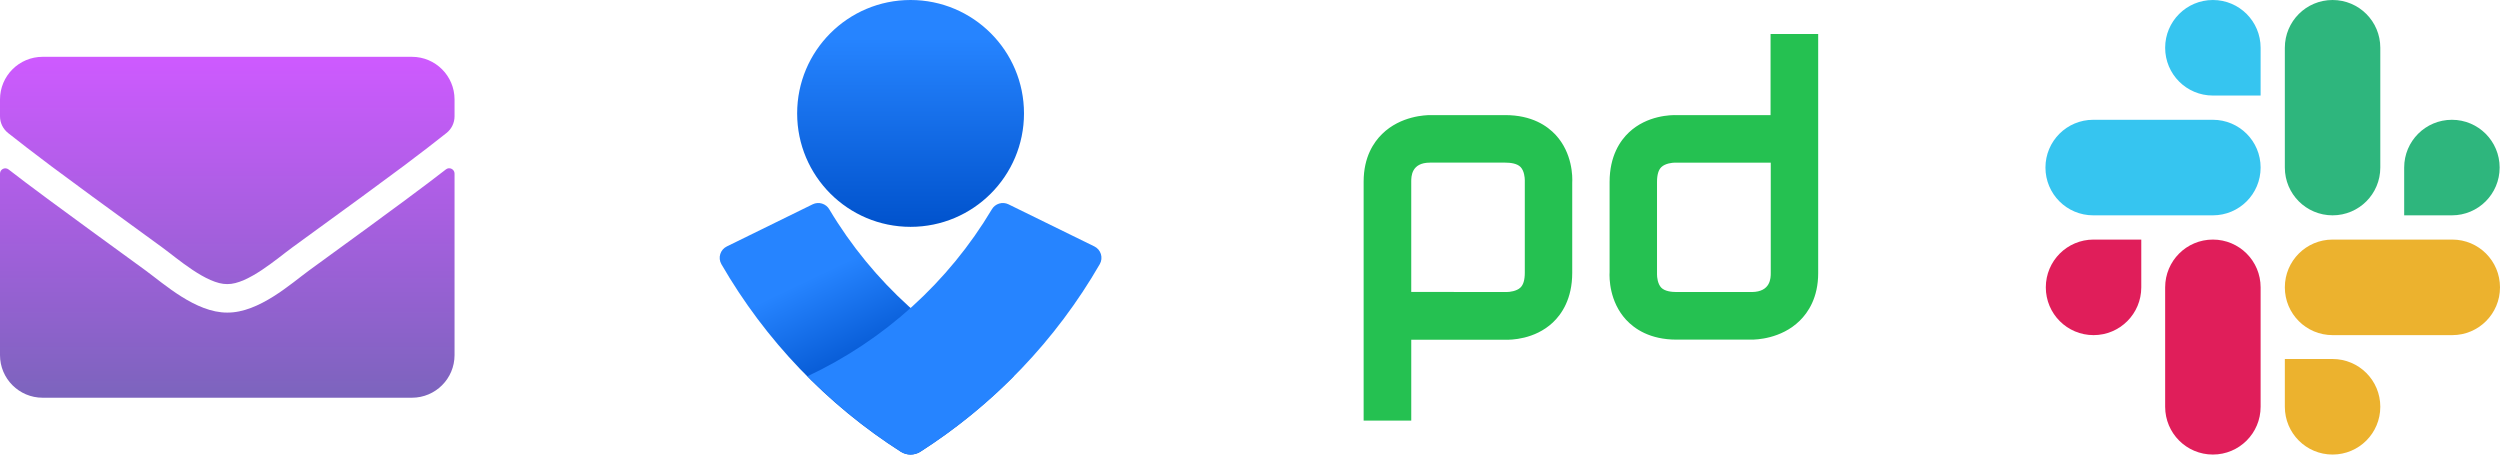 <svg width="264" height="48" viewBox="0 0 264 48" fill="none" xmlns="http://www.w3.org/2000/svg">
<path d="M47.091 17.887C47.456 17.597 48 17.869 48 18.328V37.5C48 39.984 45.984 42 43.5 42H4.5C2.016 42 0 39.984 0 37.5V18.337C0 17.869 0.534 17.606 0.909 17.897C3.009 19.528 5.794 21.6 15.356 28.547C17.334 29.991 20.672 33.028 24 33.009C27.347 33.038 30.75 29.934 32.653 28.547C42.216 21.6 44.991 19.519 47.091 17.887ZM24 30C26.175 30.038 29.306 27.262 30.881 26.119C43.322 17.091 44.269 16.303 47.138 14.053C47.681 13.631 48 12.975 48 12.281V10.5C48 8.016 45.984 6 43.5 6H4.5C2.016 6 0 8.016 0 10.5V12.281C0 12.975 0.319 13.622 0.863 14.053C3.731 16.294 4.678 17.091 17.119 26.119C18.694 27.262 21.825 30.038 24 30Z" fill="url(#paint0_linear_122_363)"/>
<g clip-path="url(#clip0_122_363)">
<path d="M96.157 23.955C102.771 23.955 108.134 18.592 108.134 11.977C108.134 5.362 102.77 0 96.157 0C89.542 0 84.179 5.362 84.179 11.977C84.179 18.592 89.542 23.955 96.157 23.955Z" fill="url(#paint1_linear_122_363)"/>
<path d="M95.136 47.708C87.314 42.718 80.809 35.918 76.17 27.883C76.081 27.724 76.025 27.548 76.006 27.366C75.987 27.185 76.006 27.001 76.061 26.827C76.115 26.653 76.205 26.491 76.324 26.353C76.444 26.215 76.59 26.103 76.754 26.023L85.824 21.572C86.13 21.424 86.481 21.398 86.805 21.497C87.13 21.597 87.405 21.815 87.576 22.109C92.162 29.794 98.943 35.932 107.046 39.732C104.058 42.743 100.748 45.418 97.177 47.708C96.553 48.098 95.76 48.098 95.137 47.708H95.136Z" fill="url(#paint2_linear_122_363)"/>
<path d="M97.177 47.708C105 42.719 111.506 35.919 116.143 27.882C116.232 27.723 116.288 27.548 116.307 27.366C116.326 27.185 116.308 27.002 116.254 26.828C116.2 26.654 116.111 26.493 115.993 26.354C115.875 26.216 115.729 26.103 115.566 26.022L106.489 21.572C106.183 21.424 105.833 21.398 105.508 21.497C105.183 21.596 104.908 21.814 104.737 22.108C100.152 29.795 93.371 35.933 85.267 39.732C88.254 42.745 91.564 45.42 95.137 47.708C95.76 48.097 96.553 48.097 97.177 47.708Z" fill="#2684FF"/>
</g>
<path d="M149.028 44.413H144V19.175C144 16.584 145.063 15.017 145.953 14.147C147.925 12.212 150.603 12.155 151.04 12.155H158.949C161.773 12.155 163.396 13.295 164.287 14.255C166.047 16.17 166.066 18.645 166.027 19.303V28.818C166.027 31.564 164.905 33.189 163.977 34.059C162.062 35.858 159.53 35.897 158.93 35.877H149.028V44.413ZM159.123 30.836C159.393 30.836 160.148 30.759 160.554 30.371C160.864 30.081 161.019 29.559 161.019 28.796V19.031C161.019 18.761 160.961 18.045 160.574 17.639C160.199 17.252 159.491 17.174 158.95 17.174H151C149.027 17.174 149.027 18.662 149.027 19.166V30.828L159.123 30.836V30.836ZM186.972 3.587H192V28.845C192 31.436 190.937 33.003 190.047 33.873C188.075 35.808 185.397 35.865 184.961 35.865H177.051C174.227 35.865 172.603 34.725 171.713 33.765C169.953 31.85 169.934 29.375 169.973 28.718V19.215C169.973 16.468 171.095 14.844 172.023 13.974C173.938 12.175 176.471 12.136 177.071 12.156H186.972V3.587V3.587ZM176.877 17.175C176.607 17.175 175.852 17.252 175.446 17.64C175.136 17.93 174.981 18.452 174.981 19.215V28.98C174.981 29.25 175.039 29.966 175.426 30.373C175.801 30.76 176.509 30.838 177.05 30.838H185C186.992 30.818 186.992 29.338 186.992 28.826V17.175H176.877Z" fill="#25C151"/>
<g clip-path="url(#clip1_122_363)">
<path d="M226.119 30.344C226.119 33.134 223.866 35.389 221.079 35.389C218.291 35.389 216.038 33.134 216.038 30.344C216.038 27.554 218.291 25.299 221.079 25.299H226.119V30.344Z" fill="#E01E5A"/>
<path d="M228.64 30.344C228.64 27.554 230.893 25.299 233.68 25.299C236.468 25.299 238.721 27.554 238.721 30.344V42.955C238.721 45.745 236.468 48 233.68 48C230.893 48 228.64 45.745 228.64 42.955V30.344Z" fill="#E01E5A"/>
<path d="M233.68 10.089C230.893 10.089 228.64 7.834 228.64 5.045C228.64 2.255 230.893 0 233.68 0C236.468 0 238.721 2.255 238.721 5.045V10.089H233.68Z" fill="#36C5F0"/>
<path d="M233.68 12.65C236.468 12.65 238.721 14.905 238.721 17.694C238.721 20.484 236.468 22.739 233.68 22.739H221.041C218.253 22.739 216 20.484 216 17.694C216 14.905 218.253 12.65 221.041 12.65H233.68Z" fill="#36C5F0"/>
<path d="M253.881 17.694C253.881 14.905 256.134 12.65 258.921 12.65C261.709 12.65 263.962 14.905 263.962 17.694C263.962 20.484 261.709 22.739 258.921 22.739H253.881V17.694Z" fill="#2EB67D"/>
<path d="M251.36 17.694C251.36 20.484 249.108 22.739 246.32 22.739C243.532 22.739 241.279 20.484 241.279 17.694V5.045C241.279 2.255 243.532 0 246.32 0C249.108 0 251.36 2.255 251.36 5.045V17.694Z" fill="#2EB67D"/>
<path d="M246.32 37.911C249.108 37.911 251.36 40.166 251.36 42.955C251.36 45.745 249.108 48 246.32 48C243.532 48 241.279 45.745 241.279 42.955V37.911H246.32Z" fill="#ECB22E"/>
<path d="M246.32 35.389C243.532 35.389 241.279 33.134 241.279 30.344C241.279 27.554 243.532 25.299 246.32 25.299H258.96C261.747 25.299 264 27.554 264 30.344C264 33.134 261.747 35.389 258.96 35.389H246.32Z" fill="#ECB22E"/>
</g>
<defs>
<linearGradient id="paint0_linear_122_363" x1="24" y1="6" x2="24" y2="42" gradientUnits="userSpaceOnUse">
<stop stop-color="#CE5AFF"/>
<stop offset="1" stop-color="#7C64BD"/>
</linearGradient>
<linearGradient id="paint1_linear_122_363" x1="96.157" y1="3.981" x2="96.157" y2="28.574" gradientUnits="userSpaceOnUse">
<stop stop-color="#2684FF"/>
<stop offset="0.82" stop-color="#0052CC"/>
<stop offset="1" stop-color="#0052CC"/>
</linearGradient>
<linearGradient id="paint2_linear_122_363" x1="88.785" y1="27.883" x2="97.023" y2="45.123" gradientUnits="userSpaceOnUse">
<stop stop-color="#2684FF"/>
<stop offset="0.62" stop-color="#0052CC"/>
<stop offset="1" stop-color="#0052CC"/>
</linearGradient>
<clipPath id="clip0_122_363">
<rect width="48" height="48" fill="white" transform="translate(72)"/>
</clipPath>
<clipPath id="clip1_122_363">
<rect width="48" height="48" fill="white" transform="translate(216)"/>
</clipPath>
</defs>
</svg>
